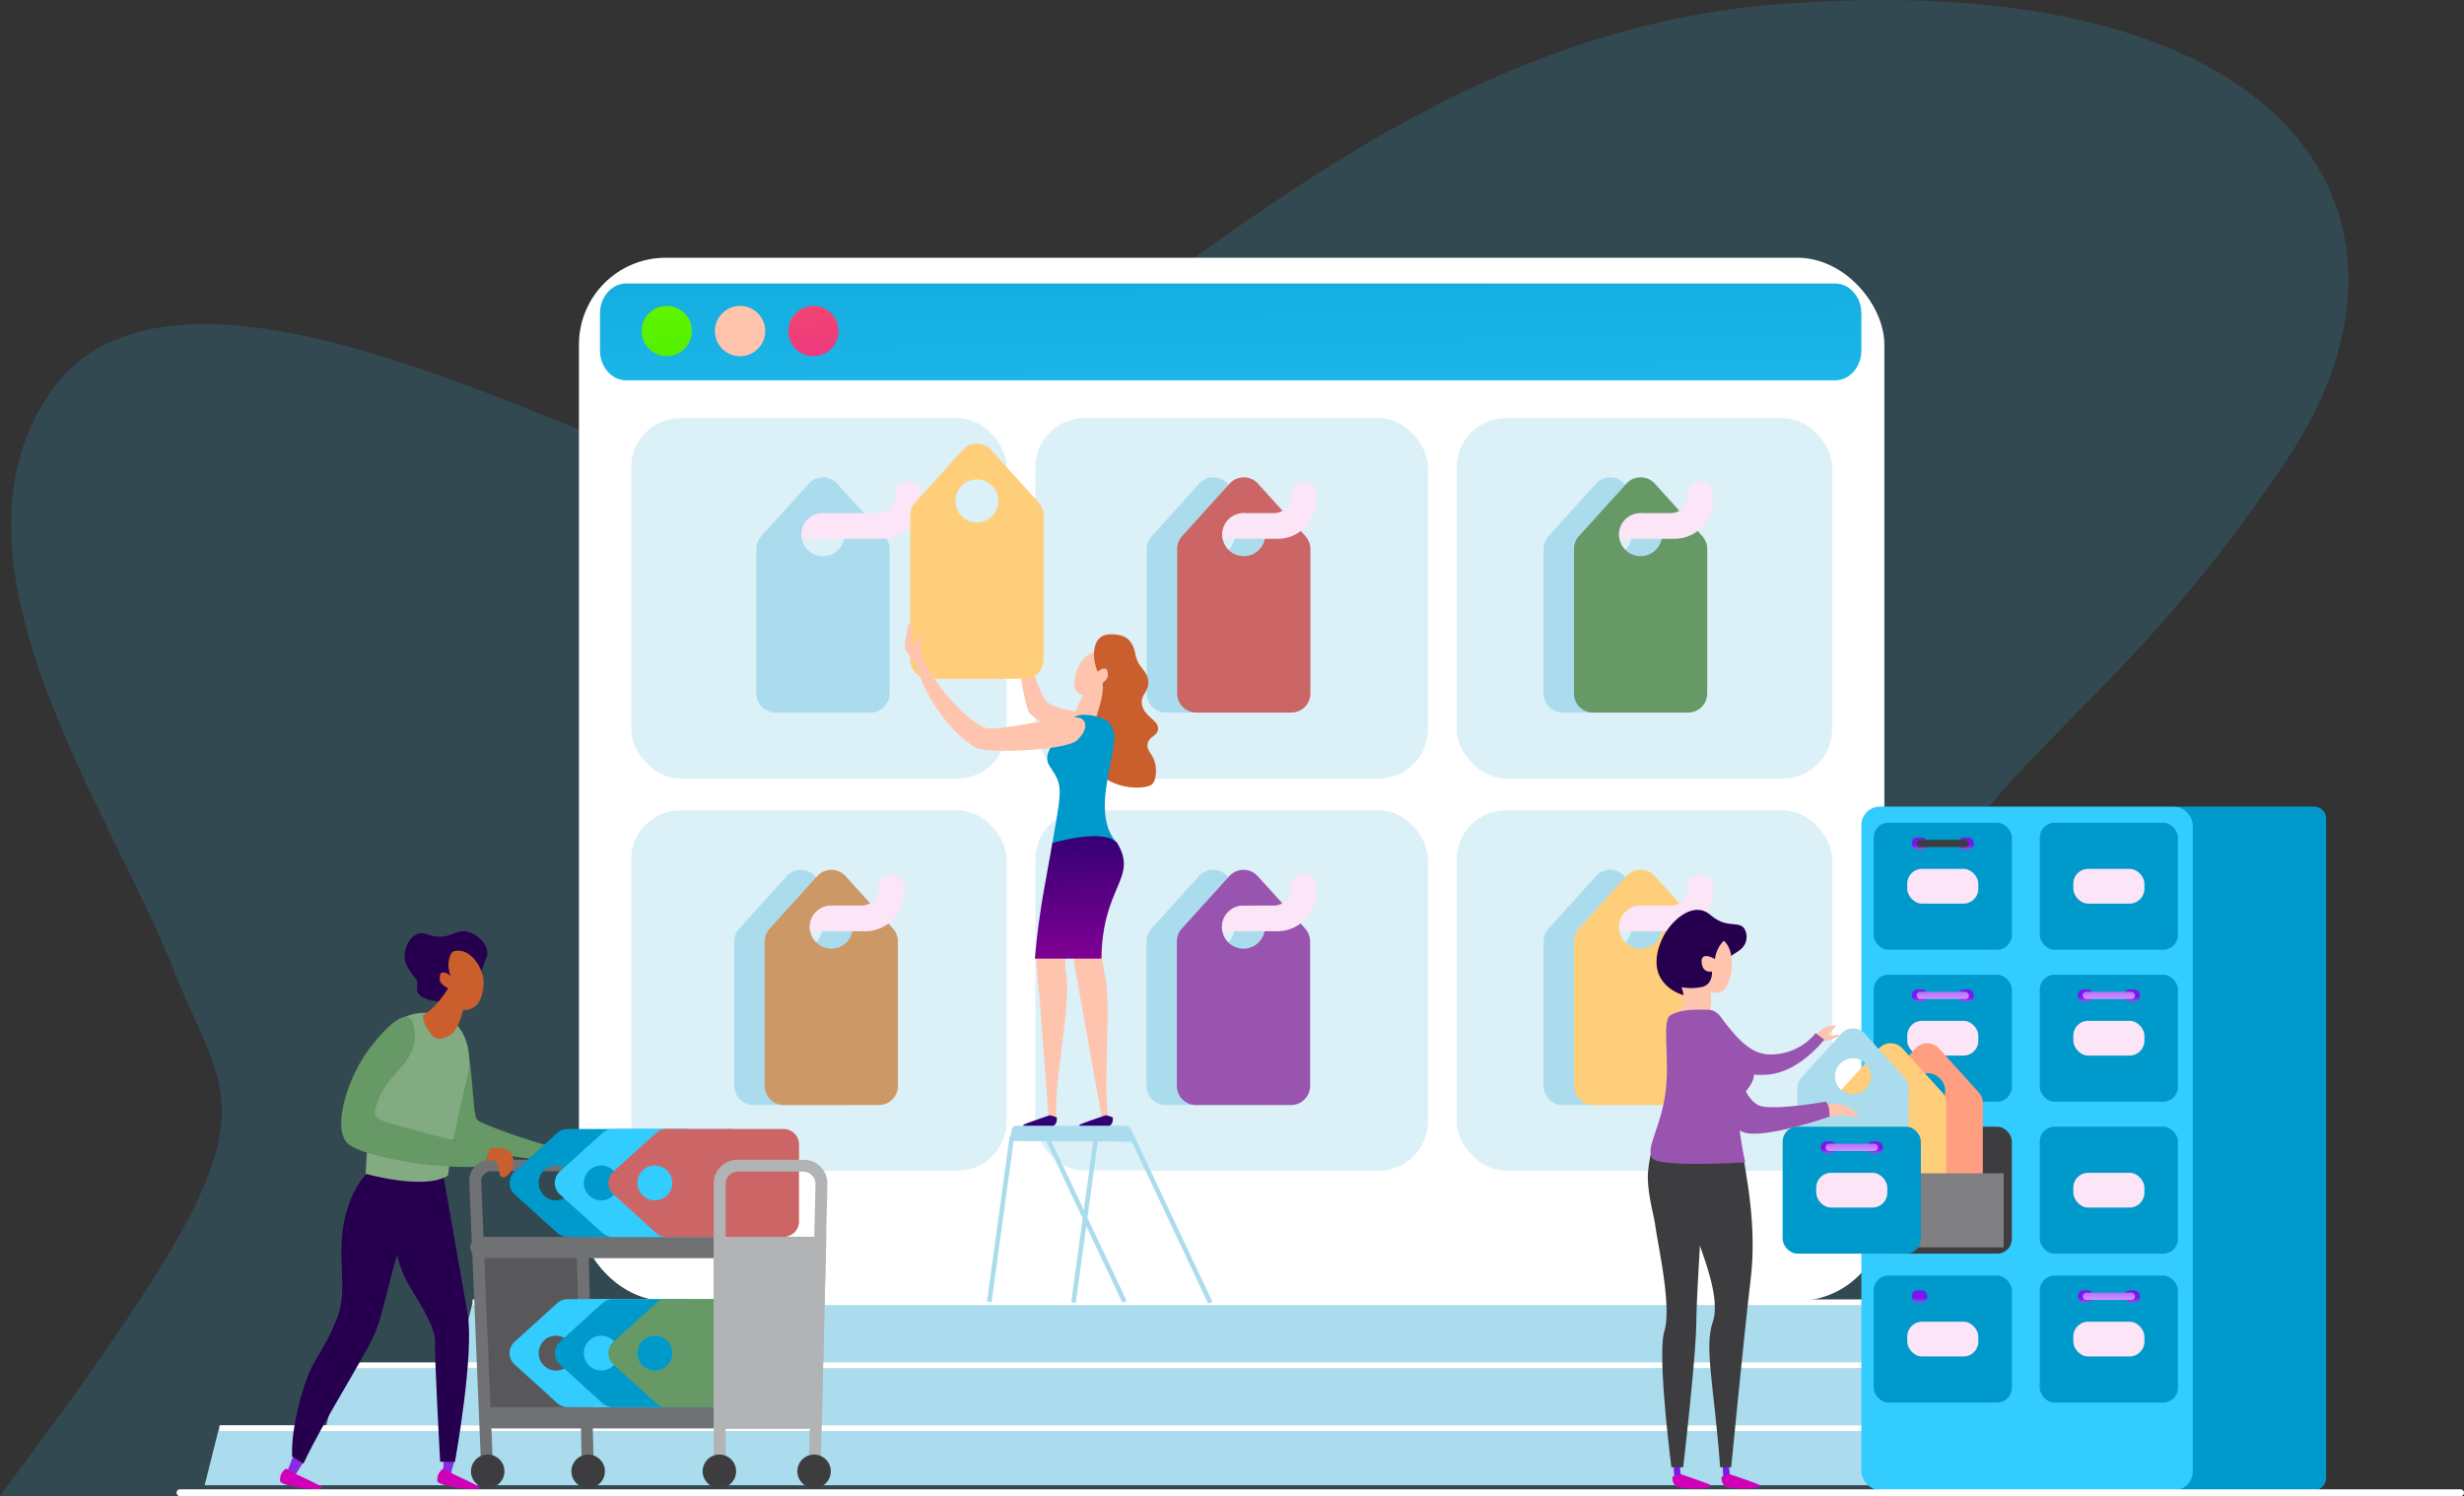 <svg xmlns="http://www.w3.org/2000/svg" xmlns:xlink="http://www.w3.org/1999/xlink" width="410.24" height="249.126" viewBox="0 0 410.24 249.126"><rect x="0" y="0" width="410.24" height="249.126" fill="#333333" stroke="none"/><defs><style>.a,.z{fill:#3cf;}.a{opacity:0.15;}.b,.e{fill:#abdced;}.c{fill:#fff;}.d{fill:url(#a);}.e,.f{opacity:0.42;}.g{fill:url(#b);}.h{fill:#ffc4ad;}.i{fill:url(#c);}.j{fill:#ffce7a;}.k{fill:url(#d);}.l{fill:#696;}.m{fill:url(#e);}.n{fill:#c66;}.o{fill:url(#f);}.p{fill:#c96;}.q{fill:url(#g);}.r{fill:#9954b0;}.s{fill:url(#h);}.t{fill:url(#i);}.u{fill:#ca5f2d;}.v{fill:#09c;}.w{fill:url(#j);}.x{fill:url(#k);}.y{fill:url(#l);}.aa{fill:url(#m);}.ab{fill:url(#n);}.ac{fill:url(#o);}.ad{fill:url(#p);}.ae{fill:url(#q);}.af{fill:url(#u);}.ag{fill:#3d3d40;}.ah{fill:#ff9e80;}.ai{fill:#807f81;}.aj{fill:url(#x);}.ak{fill:url(#y);}.al{fill:url(#z);}.am{fill:url(#aa);}.an{fill:url(#ab);}.ao{fill:url(#ac);}.ap{fill:url(#ad);}.aq{fill:url(#ae);}.ar{fill:url(#af);}.as{fill:url(#ag);}.at{fill:url(#ah);}.au{fill:url(#ai);}.av{fill:url(#aj);}.aw{fill:url(#ak);}.ax{fill:url(#ao);}.ay{fill:url(#as);}.az{fill:#8a2ae3;}.ba{fill:#26004f;}.bb{fill:#82ab82;}.bc{fill:#58585a;}.bd{fill:#707173;}.be{fill:#b1b3b4;}.bf{fill:url(#aw);}.bg{fill:url(#ax);}</style><linearGradient id="a" x1="-0.112" y1="-2.865" x2="1.158" y2="4.12" gradientUnits="objectBoundingBox"><stop offset="0" stop-color="#09c"/><stop offset="1" stop-color="#3cf"/></linearGradient><linearGradient id="b" x1="-1.812" y1="-2.366" x2="-1.812" y2="5.801" gradientUnits="objectBoundingBox"><stop offset="0" stop-color="#80ff00"/><stop offset="1" stop-color="#15db00"/></linearGradient><linearGradient id="c" x1="-1.812" y1="-2.366" x2="-1.812" y2="5.801" gradientUnits="objectBoundingBox"><stop offset="0" stop-color="#ff6256"/><stop offset="1" stop-color="#d100b8"/></linearGradient><radialGradient id="d" cx="0.5" cy="0.5" r="0.681" gradientTransform="translate(1.923) scale(0.607 1)" gradientUnits="objectBoundingBox"><stop offset="0" stop-color="#ffeeec"/><stop offset="1" stop-color="#fbe5f6"/></radialGradient><radialGradient id="e" cx="0.5" cy="0.5" r="0.681" xlink:href="#d"/><radialGradient id="f" cx="0.5" cy="0.5" r="0.681" xlink:href="#d"/><radialGradient id="g" cx="0.5" cy="0.5" r="0.681" xlink:href="#d"/><radialGradient id="h" cx="0.5" cy="0.5" r="0.681" gradientTransform="translate(2.253) scale(0.607 1)" xlink:href="#d"/><radialGradient id="i" cx="0.5" cy="0.5" r="0.819" gradientTransform="translate(2.068) scale(0.479 1)" xlink:href="#d"/><linearGradient id="j" x1="12.529" y1="-0.169" x2="12.563" y2="1.803" gradientUnits="objectBoundingBox"><stop offset="0" stop-color="#320072"/><stop offset="1" stop-color="#d100b8"/></linearGradient><linearGradient id="k" x1="31.608" y1="0.5" x2="32.608" y2="0.5" gradientUnits="objectBoundingBox"><stop offset="0" stop-color="#320072"/><stop offset="1" stop-color="#26004f"/></linearGradient><linearGradient id="l" x1="31.606" y1="0.5" x2="32.606" y2="0.5" xlink:href="#k"/><radialGradient id="m" cx="0.5" cy="0.5" r="0.805" gradientTransform="matrix(0.489, 0, 0, -1, -389.87, 1)" xlink:href="#d"/><linearGradient id="n" x1="-3499.685" y1="-0.544" x2="-3499.685" y2="0.373" gradientUnits="objectBoundingBox"><stop offset="0" stop-color="#cf8dff"/><stop offset="1" stop-color="#7918ee"/></linearGradient><linearGradient id="o" x1="-3505.685" y1="-0.544" x2="-3505.685" y2="0.373" xlink:href="#n"/><linearGradient id="p" x1="-1034.851" y1="-1.768" x2="-1034.857" y2="1.479" xlink:href="#n"/><radialGradient id="q" cx="0.5" cy="0.5" r="0.805" gradientTransform="matrix(0.489, 0, 0, -1, -389.871, 1)" xlink:href="#d"/><radialGradient id="u" cx="0.5" cy="0.5" r="0.805" gradientTransform="matrix(0.489, 0, 0, -1, -389.87, 1)" xlink:href="#d"/><radialGradient id="x" cx="0.5" cy="0.5" r="0.805" gradientTransform="matrix(0.489, 0, 0, -1, -388.563, 1)" xlink:href="#d"/><linearGradient id="y" x1="-3487.938" y1="-0.544" x2="-3487.938" y2="0.373" xlink:href="#n"/><linearGradient id="z" x1="-3493.938" y1="-0.544" x2="-3493.938" y2="0.373" xlink:href="#n"/><linearGradient id="aa" x1="-1031.37" y1="-1.768" x2="-1031.376" y2="1.479" xlink:href="#n"/><linearGradient id="ab" x1="-714.44" y1="-34.707" x2="-714.296" y2="-35.138" xlink:href="#k"/><linearGradient id="ac" x1="-7301.908" y1="-3.137" x2="-7296.28" y2="15.198" xlink:href="#n"/><linearGradient id="ad" x1="-1382.758" y1="4.791" x2="-1382.059" y2="-0.459" xlink:href="#j"/><linearGradient id="ae" x1="-7314.544" y1="-2.386" x2="-7308.916" y2="15.949" xlink:href="#n"/><linearGradient id="af" x1="-1385.236" y1="3.71" x2="-1384.537" y2="-1.54" xlink:href="#j"/><radialGradient id="ag" cx="0.5" cy="0.5" r="0.805" gradientTransform="matrix(0.489, 0, 0, -1, -392.258, 1)" xlink:href="#d"/><linearGradient id="ah" x1="-3521.127" y1="-0.544" x2="-3521.127" y2="0.373" xlink:href="#n"/><linearGradient id="ai" x1="-3527.127" y1="-0.544" x2="-3527.127" y2="0.373" xlink:href="#n"/><linearGradient id="aj" x1="-1041.188" y1="-1.768" x2="-1041.194" y2="1.479" xlink:href="#n"/><radialGradient id="ak" cx="0.5" cy="0.5" r="0.805" gradientTransform="matrix(0.489, 0, 0, -1, -392.259, 1)" xlink:href="#d"/><radialGradient id="ao" cx="0.5" cy="0.5" r="0.805" gradientTransform="matrix(0.489, 0, 0, -1, -392.259, 1)" xlink:href="#d"/><radialGradient id="as" cx="0.5" cy="0.5" r="0.805" gradientTransform="matrix(0.489, 0, 0, -1, -392.258, 1)" xlink:href="#d"/><linearGradient id="aw" x1="70.603" y1="-389.232" x2="70.603" y2="-384.38" xlink:href="#j"/><linearGradient id="ax" x1="70.484" y1="-389.232" x2="70.484" y2="-384.38" xlink:href="#j"/></defs><g transform="translate(-216 -2372.88)"><path class="a" d="M1427.58,410.347c-41.033-42.075-48.9-70.311-35.323-97.277s33.343-33.671,61.052-75.118-.232-82.931-85.524-75.872-132.041,94.194-180.087,77.986c-27.184-9.169-86.991-41.778-106.65-13.507s10.143,69.788,20.512,96.24c9.832,25.081,19.448,23.018-28.93,87.549Z" transform="translate(-856.63 2211.59)"/><g transform="translate(245.404 2415.797)"><g transform="translate(4.669 173.448)"><path class="b" d="M1120.041,409.952h-238.2l-2.5,9.962h243.833Z" transform="translate(-837.282 -409.195)"/><path class="b" d="M1132.44,426.453H847.382l-2.5,9.962h290.693Z" transform="translate(-824.685 -415.226)"/><path class="b" d="M1141,441.814H815.557l-2.5,9.962h331.078Z" transform="translate(-813.053 -420.841)"/><rect class="c" width="325.443" height="0.938" transform="translate(2.504 20.973)"/><rect class="c" width="284.982" height="0.938" transform="translate(22.697 10.487)"/><rect class="c" width="238.109" height="0.938" transform="translate(44.606)"/></g><g transform="translate(66.988 0)"><g transform="translate(0)"><rect class="c" width="217.342" height="173.689" rx="14.453" transform="translate(217.342 173.689) rotate(180)"/><path class="d" d="M1122.437,158.27H921.158c-2.413,0-4.37-2.235-4.37-4.991v-6.142c0-2.757,1.957-4.991,4.37-4.991h201.279c2.413,0,4.369,2.235,4.369,4.991v6.142C1126.806,156.035,1124.85,158.27,1122.437,158.27Z" transform="translate(-913.29 -137.857)"/><g transform="translate(146.139 26.699)"><rect class="e" width="62.506" height="60.028" rx="8.213"/><rect class="e" width="62.506" height="60.027" rx="8.213" transform="translate(0 65.292)"/></g><g class="f" transform="translate(75.988 26.699)"><rect class="b" width="65.367" height="60.028" rx="8.213"/><rect class="b" width="65.367" height="60.027" rx="8.213" transform="translate(0 65.292)"/></g><g class="f" transform="translate(8.696 26.699)"><rect class="b" width="62.506" height="60.028" rx="8.213"/><rect class="b" width="62.506" height="60.027" rx="8.213" transform="translate(0 65.292)"/></g><ellipse class="g" cx="4.188" cy="4.188" rx="4.188" ry="4.188" transform="matrix(0.997, -0.071, 0.071, 0.997, 10.144, 8.326)"/><path class="h" d="M955.329,152.212a4.188,4.188,0,1,0-4.187,4.188A4.188,4.188,0,0,0,955.329,152.212Z" transform="translate(-924.316 -140.006)"/><ellipse class="i" cx="4.188" cy="4.188" rx="4.188" ry="4.188" transform="translate(34.365 8.561) rotate(-7.018)"/></g><g transform="translate(160.599 101.914)"><path class="b" d="M1186.061,306.206a3.219,3.219,0,0,0-.3-.4l-3.473-3.837-4.444-4.912a3.175,3.175,0,0,0-4.708,0l-7.918,8.749a3.177,3.177,0,0,0-.82,2.131V332a3.175,3.175,0,0,0,3.174,3.175H1183.4a3.175,3.175,0,0,0,3.174-3.175V307.937A3.17,3.17,0,0,0,1186.061,306.206Zm-10.575,2.935a3.581,3.581,0,1,1,2.775-1.32A3.572,3.572,0,0,1,1175.486,309.141Z" transform="translate(-1164.394 -296.013)"/><path class="j" d="M1194.044,306.206a3.207,3.207,0,0,0-.3-.4l-3.473-3.837-4.445-4.912a3.175,3.175,0,0,0-4.708,0l-7.918,8.749a3.176,3.176,0,0,0-.82,2.131V332a3.175,3.175,0,0,0,3.174,3.175h15.835A3.175,3.175,0,0,0,1194.56,332V307.937A3.17,3.17,0,0,0,1194.044,306.206Zm-10.575,2.935a3.581,3.581,0,1,1,2.775-1.32A3.572,3.572,0,0,1,1183.469,309.141Z" transform="translate(-1167.312 -296.013)"/><path class="k" d="M1197.759,297.129a2.14,2.14,0,0,0-2.139,2.139v.326a2.783,2.783,0,0,1-2.783,2.783h-2.463l-2.578.013a3.522,3.522,0,0,0-3.418,2.514,3.484,3.484,0,0,0-.095,1.751h9.15a6.484,6.484,0,0,0,6.465-6.465v-.923A2.139,2.139,0,0,0,1197.759,297.129Z" transform="translate(-1171.639 -296.421)"/></g><g transform="translate(160.599 36.564)"><path class="b" d="M1186.061,203.208a3.168,3.168,0,0,0-.3-.4l-3.473-3.837-4.444-4.912a3.176,3.176,0,0,0-4.708,0l-7.918,8.749a3.175,3.175,0,0,0-.82,2.13v24.068a3.174,3.174,0,0,0,3.174,3.175H1183.4a3.175,3.175,0,0,0,3.174-3.175V204.939A3.172,3.172,0,0,0,1186.061,203.208Zm-10.575,2.935a3.581,3.581,0,1,1,2.775-1.32A3.572,3.572,0,0,1,1175.486,206.143Z" transform="translate(-1164.394 -193.015)"/><path class="l" d="M1194.044,203.208a3.156,3.156,0,0,0-.3-.4l-3.473-3.837-4.445-4.912a3.176,3.176,0,0,0-4.708,0l-7.918,8.749a3.174,3.174,0,0,0-.82,2.13v24.068a3.174,3.174,0,0,0,3.174,3.175h15.835a3.174,3.174,0,0,0,3.174-3.175V204.939A3.172,3.172,0,0,0,1194.044,203.208Zm-10.575,2.935a3.581,3.581,0,1,1,2.775-1.32A3.573,3.573,0,0,1,1183.469,206.143Z" transform="translate(-1167.312 -193.015)"/><path class="m" d="M1197.759,194.132a2.139,2.139,0,0,0-2.139,2.139v.326a2.783,2.783,0,0,1-2.783,2.783h-2.463l-2.578.014a3.522,3.522,0,0,0-3.418,2.514,3.482,3.482,0,0,0-.095,1.75h9.15a6.484,6.484,0,0,0,6.465-6.465v-.923A2.139,2.139,0,0,0,1197.759,194.132Z" transform="translate(-1171.639 -193.424)"/></g><g transform="translate(94.53 36.564)"><path class="b" d="M1081.929,203.208a3.175,3.175,0,0,0-.3-.4l-3.472-3.837-4.445-4.912a3.175,3.175,0,0,0-4.708,0l-7.917,8.749a3.173,3.173,0,0,0-.821,2.13v24.068a3.175,3.175,0,0,0,3.175,3.175h15.834a3.175,3.175,0,0,0,3.175-3.175V204.939A3.177,3.177,0,0,0,1081.929,203.208Zm-10.576,2.935a3.581,3.581,0,1,1,2.775-1.32A3.57,3.57,0,0,1,1071.354,206.143Z" transform="translate(-1060.262 -193.015)"/><path class="n" d="M1089.912,203.208a3.18,3.18,0,0,0-.3-.4l-3.473-3.837-4.444-4.912a3.176,3.176,0,0,0-4.708,0l-7.918,8.749a3.176,3.176,0,0,0-.82,2.13v24.068a3.175,3.175,0,0,0,3.174,3.175h15.835a3.175,3.175,0,0,0,3.175-3.175V204.939A3.172,3.172,0,0,0,1089.912,203.208Zm-10.575,2.935a3.581,3.581,0,1,1,2.775-1.32A3.573,3.573,0,0,1,1079.337,206.143Z" transform="translate(-1063.18 -193.015)"/><path class="o" d="M1093.627,194.132a2.139,2.139,0,0,0-2.139,2.139v.326a2.783,2.783,0,0,1-2.783,2.783h-2.463l-2.578.014a3.522,3.522,0,0,0-3.418,2.514,3.485,3.485,0,0,0-.094,1.75h9.151a6.484,6.484,0,0,0,6.465-6.465v-.923A2.139,2.139,0,0,0,1093.627,194.132Z" transform="translate(-1067.507 -193.424)"/></g><g transform="translate(25.862 101.914)"><path class="b" d="M973.7,306.206a3.218,3.218,0,0,0-.3-.4l-3.472-3.837-4.445-4.912a3.175,3.175,0,0,0-4.708,0l-7.917,8.749a3.174,3.174,0,0,0-.821,2.131V332a3.175,3.175,0,0,0,3.175,3.175h15.834A3.175,3.175,0,0,0,974.219,332V307.937A3.17,3.17,0,0,0,973.7,306.206Zm-10.575,2.935a3.583,3.583,0,1,1,2.774-1.32A3.57,3.57,0,0,1,963.127,309.141Z" transform="translate(-952.035 -296.013)"/><path class="p" d="M981.686,306.206a3.231,3.231,0,0,0-.3-.4l-3.472-3.837-4.445-4.912a3.175,3.175,0,0,0-4.708,0l-7.917,8.749a3.175,3.175,0,0,0-.821,2.131V332a3.175,3.175,0,0,0,3.175,3.175h15.834A3.175,3.175,0,0,0,982.2,332V307.937A3.176,3.176,0,0,0,981.686,306.206Zm-10.576,2.935a3.583,3.583,0,1,1,2.774-1.32A3.57,3.57,0,0,1,971.11,309.141Z" transform="translate(-954.953 -296.013)"/><path class="q" d="M985.4,297.129a2.139,2.139,0,0,0-2.139,2.139v.326a2.783,2.783,0,0,1-2.783,2.783h-2.463l-2.578.013a3.522,3.522,0,0,0-3.418,2.514,3.486,3.486,0,0,0-.094,1.751h9.15a6.484,6.484,0,0,0,6.465-6.465v-.923A2.14,2.14,0,0,0,985.4,297.129Z" transform="translate(-959.28 -296.421)"/></g><g transform="translate(94.483 101.914)"><path class="b" d="M1081.856,306.206a3.237,3.237,0,0,0-.3-.4l-3.472-3.837-4.445-4.912a3.175,3.175,0,0,0-4.708,0l-7.917,8.749a3.175,3.175,0,0,0-.821,2.131V332a3.175,3.175,0,0,0,3.175,3.175H1079.2a3.175,3.175,0,0,0,3.175-3.175V307.937A3.175,3.175,0,0,0,1081.856,306.206Zm-10.576,2.935a3.581,3.581,0,1,1,2.775-1.32A3.57,3.57,0,0,1,1071.281,309.141Z" transform="translate(-1060.189 -296.013)"/><path class="r" d="M1089.839,306.206a3.3,3.3,0,0,0-.3-.4l-3.472-3.837-4.445-4.912a3.175,3.175,0,0,0-4.708,0l-7.917,8.749a3.175,3.175,0,0,0-.821,2.131V332a3.175,3.175,0,0,0,3.175,3.175h15.834a3.175,3.175,0,0,0,3.175-3.175V307.937A3.175,3.175,0,0,0,1089.839,306.206Zm-10.576,2.935a3.581,3.581,0,1,1,2.775-1.32A3.57,3.57,0,0,1,1079.264,309.141Z" transform="translate(-1063.107 -296.013)"/><path class="s" d="M1093.554,297.129a2.139,2.139,0,0,0-2.139,2.139v.326a2.783,2.783,0,0,1-2.783,2.783h-2.463l-2.578.013a3.522,3.522,0,0,0-3.418,2.514,3.485,3.485,0,0,0-.094,1.751h9.151a6.484,6.484,0,0,0,6.465-6.465v-.923A2.14,2.14,0,0,0,1093.554,297.129Z" transform="translate(-1067.434 -296.421)"/></g><g transform="translate(29.534 36.564)"><path class="b" d="M979.49,203.208a3.163,3.163,0,0,0-.3-.4l-3.472-3.837-4.445-4.912a3.176,3.176,0,0,0-4.708,0l-7.917,8.749a3.172,3.172,0,0,0-.821,2.13v24.068A3.175,3.175,0,0,0,961,232.182h15.834a3.175,3.175,0,0,0,3.175-3.175V204.939A3.173,3.173,0,0,0,979.49,203.208Zm-10.575,2.935a3.581,3.581,0,1,1,2.775-1.32A3.57,3.57,0,0,1,968.915,206.143Z" transform="translate(-957.823 -193.015)"/><path class="t" d="M987.427,194.132a2.139,2.139,0,0,0-2.139,2.139v.326a2.783,2.783,0,0,1-2.784,2.783H975.82l-2.578.014a3.522,3.522,0,0,0-3.418,2.514,3.481,3.481,0,0,0-.094,1.75H983.1a6.484,6.484,0,0,0,6.465-6.465v-.923A2.139,2.139,0,0,0,987.427,194.132Z" transform="translate(-962.15 -193.424)"/></g><path class="j" d="M1019.883,194.362a3.118,3.118,0,0,0-.3-.4l-3.472-3.837-4.445-4.912a3.175,3.175,0,0,0-4.708,0l-7.917,8.749a3.173,3.173,0,0,0-.821,2.13V220.16a3.175,3.175,0,0,0,3.175,3.175h15.834a3.175,3.175,0,0,0,3.175-3.175V196.093A3.172,3.172,0,0,0,1019.883,194.362Zm-10.575,2.935a3.582,3.582,0,1,1,2.775-1.32A3.57,3.57,0,0,1,1009.308,197.3Z" transform="translate(-943.053 -153.218)"/><g transform="translate(54.267 60.84)"><path class="h" d="M1029.578,245.077a26.09,26.09,0,0,0,1.762,4.138c2.062,1.958,7.2,1.583,8.951,3.37.6.617,1.432,1.806,1.078,2.422-.541.943-3.833,2.049-6.175.515-1.719-1.126-6.083-3.361-6.664-4.491a31.436,31.436,0,0,1-1.211-5.438A6.167,6.167,0,0,0,1029.578,245.077Z" transform="translate(-1007.958 -236.321)"/><path class="h" d="M1042.586,245.845a2.044,2.044,0,0,1-1.074-.636c-.89-1.079-.025-3.932.815-4.989a4.945,4.945,0,0,1,2.853-1.766,2.94,2.94,0,0,1,2.573.392,2.38,2.38,0,0,1,.729,2.278,3.721,3.721,0,0,1-.844,1.485s1.42-1,1.5-.045c.064.765-.744,1.352-1.909,2.18-.11.078-.26.173-.423.272a11.357,11.357,0,0,0-.668,1.15,6.373,6.373,0,0,0-.687,2.634,8.554,8.554,0,0,0,.877,3.742s-3.276.363-4.6-.419c-.213-.126-.621.2-.807-.9C1040.643,249.589,1042,246.9,1042.586,245.845Z" transform="translate(-1012.916 -233.855)"/><path class="u" d="M1048.314,240.527c.263,1.367-.907,1.563-.85,1.968.447,3.17-2.821,8.213-1.976,12.133,1.133,5.259,8.331,5.692,10.044,4.679.832-.492.954-2.329.7-3.515-.354-1.679-1.463-2.111-1.289-3.281.192-1.287,1.616-1.332,1.757-2.461.193-1.541-2.386-2.082-2.695-4.219-.242-1.676,1.247-2.016,1.054-3.867-.195-1.866-1.679-2.111-2.11-4.335-.48-2.482-1.627-3.543-4.47-3.4-2.56.127-3.011,3.428-1.839,6.237C1046.644,240.465,1048.05,239.16,1048.314,240.527Z" transform="translate(-1014.548 -232.351)"/><g transform="translate(21.867 32.788)"><path class="h" d="M1048.646,292.332c0-7-2.742-7.066-3.042-9.378l-4.75,13c.077.2-.081,8.738.354,11.4s4.462,25.007,4.462,25.007h1.083c-.916-5.736.607-18.56-.542-23.543S1045.645,296.79,1048.646,292.332Z" transform="translate(-1034.772 -282.954)"/><path class="h" d="M1041.612,284.878c-4.776-.394-2.235-.2-7.032-.449-1.39,7.26-3.738,19.68-3.245,23.565s1.964,24.913,1.964,24.913l1.289.312c-.294-6.751,2.388-18.449,1.7-23.917a16.091,16.091,0,0,1,4.114-13.485C1043.8,291.831,1041.612,284.878,1041.612,284.878Z" transform="translate(-1031.269 -283.493)"/></g><path class="v" d="M1035,276.684c1.693-9.5,1.7-9.558-.393-12.725-1.2-1.811.207-3.264,1.314-5.073.828-1.354,2.134-3.276,3.749-3.538a7.981,7.981,0,0,1,4.284.9,3.047,3.047,0,0,1,1.235,1.784c.94,3.447-4.158,13.677.66,18.722C1045.234,279.11,1040.457,277.955,1035,276.684Z" transform="translate(-1010.453 -240.06)"/><path class="h" d="M998.532,238.018a16.225,16.225,0,0,1-1.462-2.071c-.552-.783-.122-1.791.2-4.047.136-.955.577-.528.577-.528l.2,3.485s.144.329.333-.025a5.564,5.564,0,0,1,.918-1.308c.343-.322.286.562.156,1.266s.326,1.432.326,3C999.3,237.823,999.005,237.985,998.532,238.018Z" transform="translate(-996.804 -231.277)"/><path class="h" d="M1000.638,240.278a9,9,0,0,0-1.171.447c2.01,8.2,8.2,13.8,10.421,14.679s14.7.356,16.535-1.321,1.67-3.28.553-3.707c-2.489-.721-13.357,2.3-15.763,1.627S1003.07,245.618,1000.638,240.278Z" transform="translate(-997.778 -234.567)"/><path class="w" d="M1041.985,307.579c.186-12.153,6.1-13.342,2.677-19.178-2.057-2.7-10.849-.065-10.849-.065-1.049,6.321-2.1,10.393-2.908,19.243Z" transform="translate(-1009.268 -251.712)"/><path class="x" d="M1032.249,360.44a4.576,4.576,0,0,1,1.165.358,1.453,1.453,0,0,1-.556,1.456c-.5.244-4.886.562-5.037-.182C1027.884,361.9,1032.249,360.44,1032.249,360.44Z" transform="translate(-1008.142 -278.489)"/><path class="y" d="M1046.951,360.44a4.57,4.57,0,0,1,1.165.358,1.453,1.453,0,0,1-.555,1.456c-.5.244-4.886.562-5.038-.182C1042.585,361.9,1046.951,360.44,1046.951,360.44Z" transform="translate(-1013.515 -278.489)"/></g><g transform="translate(67.938 144.522)"><g transform="translate(0)"><g transform="translate(16.573 15.012)"><rect class="c" width="13.811" height="0.766"/><rect class="c" width="14.054" height="0.766" transform="translate(3.359 7.48)"/></g><rect class="c" width="13.811" height="0.766" transform="translate(13.07 7.449)"/><rect class="b" width="0.766" height="32.184" transform="translate(23.097 0.515) rotate(-25.251)"/><g transform="translate(0 1.738)"><rect class="b" width="27.606" height="0.766" transform="translate(14.015 27.654) rotate(-82.197)"/><rect class="b" width="27.802" height="0.766" transform="translate(0 27.545) rotate(-82.199)"/></g><rect class="b" width="0.766" height="30.087" transform="translate(9.713 2.257) rotate(-25.25)"/><path class="b" d="M1025.465,363.167h18.6l1.068,2.67-20.786-.125.279-1.823A.85.85,0,0,1,1025.465,363.167Z" transform="translate(-1020.542 -363.167)"/></g></g></g><g transform="translate(244.946 91.391)"><path class="v" d="M1330.873,279.428h22.67a2,2,0,0,1,2,2V391.241a2,2,0,0,1-2,2h-22.67Z" transform="translate(-1242.604 -279.428)"/><g transform="translate(35.56 0)"><rect class="z" width="55.174" height="113.809" rx="3.085"/><g transform="translate(2.043 27.991)"><rect class="v" width="23.012" height="21.144" rx="2.457" transform="translate(23.012 21.144) rotate(180)"/><rect class="aa" width="11.837" height="5.788" rx="2.457" transform="translate(17.425 13.466) rotate(180)"/><rect class="ab" width="2.579" height="1.991" rx="0.908" transform="translate(8.928 4.448) rotate(180)"/><rect class="ac" width="2.579" height="1.991" rx="0.908" transform="translate(16.666 4.448) rotate(180)"/><rect class="ad" width="8.728" height="1.208" rx="0.604" transform="translate(15.87 4.056) rotate(180)"/></g><g transform="translate(2.043 78.09)"><rect class="v" width="23.012" height="21.144" rx="2.457" transform="translate(23.012 21.144) rotate(180)"/><rect class="ae" width="11.837" height="5.788" rx="2.457" transform="translate(17.425 13.466) rotate(180)"/><rect class="ab" width="2.579" height="1.992" rx="0.908" transform="translate(8.928 4.448) rotate(180)"/><rect class="ac" width="2.579" height="1.992" rx="0.908" transform="translate(16.666 4.448) rotate(180)"/><rect class="ad" width="8.728" height="1.208" rx="0.604" transform="translate(15.87 4.056) rotate(180)"/></g><g transform="translate(2.043 2.687)"><rect class="v" width="23.012" height="21.144" rx="2.457" transform="translate(23.012 21.144) rotate(180)"/><rect class="af" width="11.837" height="5.788" rx="2.457" transform="translate(17.425 13.466) rotate(180)"/><rect class="ab" width="2.579" height="1.992" rx="0.908" transform="translate(8.928 4.448) rotate(180)"/><rect class="ac" width="2.579" height="1.992" rx="0.908" transform="translate(16.666 4.448) rotate(180)"/><rect class="ag" width="8.728" height="1.208" rx="0.604" transform="translate(15.87 4.056) rotate(180)"/></g><rect class="ag" width="23.012" height="21.144" rx="2.457" transform="translate(25.055 74.438) rotate(180)"/></g><path class="ah" d="M1268.568,350.037a2.68,2.68,0,0,0-.255-.334l-2.9-3.2-3.71-4.1a2.65,2.65,0,0,0-3.931,0l-6.609,7.3a2.65,2.65,0,0,0-.685,1.778v20.092a2.65,2.65,0,0,0,2.65,2.65h13.218a2.65,2.65,0,0,0,2.65-2.65V351.481A2.646,2.646,0,0,0,1268.568,350.037Zm-8.829,2.45a2.99,2.99,0,1,1,2.316-1.1A2.979,2.979,0,0,1,1259.739,352.486Z" transform="translate(-1213.218 -302.127)"/><path class="j" d="M1258.972,350.037a2.674,2.674,0,0,0-.254-.334l-2.9-3.2-3.71-4.1a2.649,2.649,0,0,0-3.93,0l-6.609,7.3a2.651,2.651,0,0,0-.685,1.778v20.092a2.65,2.65,0,0,0,2.65,2.65h13.219a2.65,2.65,0,0,0,2.65-2.65V351.481A2.647,2.647,0,0,0,1258.972,350.037Zm-8.828,2.45a2.991,2.991,0,1,1,2.316-1.1A2.979,2.979,0,0,1,1250.144,352.486Z" transform="translate(-1209.711 -302.127)"/><path class="b" d="M1249.087,346.149a2.631,2.631,0,0,0-.254-.333l-2.9-3.2-3.71-4.1a2.651,2.651,0,0,0-3.931,0l-6.609,7.3a2.647,2.647,0,0,0-.685,1.778v20.092a2.651,2.651,0,0,0,2.65,2.651h13.218a2.651,2.651,0,0,0,2.651-2.651V347.594A2.648,2.648,0,0,0,1249.087,346.149Zm-8.828,2.45a2.99,2.99,0,1,1,2.316-1.1A2.981,2.981,0,0,1,1240.259,348.6Z" transform="translate(-1206.098 -300.706)"/><rect class="ai" width="23.012" height="12.327" transform="translate(59.253 73.382) rotate(180)"/><g transform="translate(22.452 53.294)"><rect class="v" width="23.012" height="21.144" rx="2.457" transform="translate(23.012 21.144) rotate(180)"/><rect class="aj" width="11.837" height="5.788" rx="2.457" transform="translate(17.424 13.466) rotate(180)"/><rect class="ak" width="2.579" height="1.991" rx="0.908" transform="translate(8.928 4.448) rotate(180)"/><rect class="al" width="2.579" height="1.991" rx="0.908" transform="translate(16.666 4.448) rotate(180)"/><rect class="am" width="8.728" height="1.208" rx="0.604" transform="translate(15.87 4.056) rotate(180)"/></g><g transform="translate(0 17.194)"><path class="h" d="M1235.63,338.753a3.774,3.774,0,0,1,3.558-1.85l-1.139,1.259c-.89.923,2.3-.167,1.547.49a5.92,5.92,0,0,1-2.63.815S1235.649,338.807,1235.63,338.753Z" transform="translate(-1207.79 -317.626)"/><path class="r" d="M1207.466,333.049c1.792-.755,4.553,6.88,9.656,7.208a9.625,9.625,0,0,0,8-3.53l1.429,1.084c-.626.765-4.525,5.567-9.7,5.846-.872.048-6.436.348-8.975-3.672C1206.2,337.34,1206.295,333.543,1207.466,333.049Z" transform="translate(-1197.179 -316.202)"/><path class="an" d="M1208.956,311.663a2.62,2.62,0,0,0-.363-2.114c-.576-.68-1.457-.556-2.562-.733-2.692-.43-2.955-2.039-4.767-2.264-2.394-.3-4.829,2.151-5.93,4.118-.271.484-2.652,4.738-.162,7.86,1.712,2.147,4.987,3.055,6.873,1.961,1.719-1,.756-2.764,2.977-5.089C1206.779,313.56,1208.545,313.453,1208.956,311.663Z" transform="translate(-1192.591 -306.527)"/><path class="h" d="M1207.54,314.622a5.306,5.306,0,0,0-1.473,3.058s-2.337-1.416-2.211.522,1.718,1.539,1.718,1.539.215,2.329-1.9,2.625a8.425,8.425,0,0,1-3.176-.009,4.99,4.99,0,0,1-.03,3.825c-.844,2.235,2.675,2.355,3.974,1.455s.958-4.576.958-4.576a1.766,1.766,0,0,0,2.327-.478C1208.877,321.307,1209.678,316.48,1207.54,314.622Z" transform="translate(-1194.889 -309.486)"/><path class="ao" d="M1199.536,452.116l.192,1.939-1.123-.048-.1-1.939Z" transform="translate(-1194.219 -359.726)"/><path class="ap" d="M1199.575,454.622a5.239,5.239,0,0,0-1.336.411,1.666,1.666,0,0,0,.637,1.669c.571.28,5.6.644,5.776-.209C1204.58,456.294,1199.575,454.622,1199.575,454.622Z" transform="translate(-1194.101 -360.659)"/><path class="aq" d="M1212.408,452.116l.192,1.939-1.124-.048-.1-1.939Z" transform="translate(-1198.924 -359.726)"/><path class="ar" d="M1212.448,454.622a5.237,5.237,0,0,0-1.336.411,1.665,1.665,0,0,0,.637,1.669c.57.28,5.6.644,5.775-.209C1217.453,456.294,1212.448,454.622,1212.448,454.622Z" transform="translate(-1198.806 -360.659)"/><g transform="translate(0 35.486)"><path class="ag" d="M1191.752,372.782a23.035,23.035,0,0,1,1.154-5.856l8.348,1.914c-.121,5.884-1.365,22.516-1.425,28.455s-2.19,24.127-2.19,24.127h-1.957s-2.412-18.652-1.169-22.689-1.051-14.224-1.454-17.158C1192.7,378.966,1191.757,376.321,1191.752,372.782Z" transform="translate(-1191.752 -364.09)"/><path class="ag" d="M1209.256,363.545c1.593,8.324,3.082,16.413,2.082,24.887-1.167,9.881-3.247,31.356-3.247,31.356h-1.836c-1.033-13.78-2.692-19.937-1.234-24.2s-2-11.77-3.122-15.7-4.757-9.268-2.914-14.592S1203.755,363.827,1209.256,363.545Z" transform="translate(-1194.208 -362.456)"/></g><path class="h" d="M1237.288,358.438c.1-.691,1.5-1.054,2.4-1.071a5.281,5.281,0,0,1,3.876,2.129h-2.091c-.491-.362-1.938.039-2.8.039C1238.135,359.718,1237.212,358.976,1237.288,358.438Z" transform="translate(-1208.395 -325.11)"/><path class="r" d="M1208.223,358.136s-1.938-8.819-.741-10.621c1.284-1.932,2.873-3.052,1.949-5.665s-2.027-2.228-3.307-4.08c-2.135-3.087-2.122-4.956-4.134-5.033s-4.494-.116-6.194.9.265,8.218-1.146,14.728c-1.079,4.973-2.763,7.161-1.976,8.985C1193.423,359.093,1208.223,358.136,1208.223,358.136Z" transform="translate(-1192.015 -316.095)"/><path class="r" d="M1209.47,336.048c-.575-2.1-2.05-3.852-3.927-3.121-4.319,1.681,3.2,18.866,6.587,20.184s14.464-2.572,14.464-2.572.037-1.971-.657-2.5c0,0-7.479,1.383-10.633.794C1211.715,348.086,1210.337,339.215,1209.47,336.048Z" transform="translate(-1196.316 -316.115)"/></g><g transform="translate(65.257 2.687)"><g transform="translate(0 25.303)"><rect class="v" width="23.012" height="21.144" rx="2.457" transform="translate(23.012 21.144) rotate(180)"/><rect class="as" width="11.837" height="5.788" rx="2.457" transform="translate(17.424 13.466) rotate(180)"/><rect class="at" width="2.579" height="1.991" rx="0.908" transform="translate(8.928 4.448) rotate(180)"/><rect class="au" width="2.579" height="1.991" rx="0.908" transform="translate(16.666 4.448) rotate(-180)"/><rect class="av" width="8.728" height="1.208" rx="0.604" transform="translate(15.87 4.056) rotate(180)"/></g><g transform="translate(0 50.607)"><rect class="v" width="23.012" height="21.144" rx="2.457" transform="translate(23.012 21.144) rotate(180)"/><rect class="aw" width="11.837" height="5.788" rx="2.457" transform="translate(17.424 13.466) rotate(180)"/><rect class="at" width="2.579" height="1.991" rx="0.908" transform="translate(8.928 4.448) rotate(180)"/><rect class="au" width="2.579" height="1.991" rx="0.908" transform="translate(16.666 4.448) rotate(-180)"/><rect class="av" width="8.728" height="1.208" rx="0.604" transform="translate(15.87 4.056) rotate(180)"/></g><g transform="translate(0 75.403)"><rect class="v" width="23.012" height="21.144" rx="2.457" transform="translate(23.012 21.144) rotate(180)"/><rect class="ax" width="11.837" height="5.788" rx="2.457" transform="translate(17.424 13.466) rotate(180)"/><rect class="at" width="2.579" height="1.992" rx="0.908" transform="translate(8.928 4.448) rotate(180)"/><rect class="au" width="2.579" height="1.992" rx="0.908" transform="translate(16.666 4.448) rotate(180)"/><rect class="av" width="8.728" height="1.208" rx="0.604" transform="translate(15.87 4.056) rotate(180)"/></g><g transform="translate(0 0)"><rect class="v" width="23.012" height="21.144" rx="2.457" transform="translate(23.012 21.144) rotate(180)"/><rect class="ay" width="11.837" height="5.788" rx="2.457" transform="translate(17.424 13.466) rotate(180)"/><rect class="at" width="2.579" height="1.992" rx="0.908" transform="translate(8.928 4.448) rotate(180)"/><rect class="au" width="2.579" height="1.992" rx="0.908" transform="translate(16.666 4.448) rotate(180)"/><rect class="av" width="8.728" height="1.208" rx="0.604" transform="translate(15.87 4.056) rotate(180)"/></g></g></g><g transform="translate(17.189 112.149)"><path class="l" d="M873.751,337.976c-.5,1.511,1.837,16.073,3.152,17.55,1.764,2.051,15.382,3.349,15.382,3.349l.758-2.33c-3.509-.826-11.386-3.623-12.408-4.389s-.568-11.838-2.715-14.823S874.593,335.423,873.751,337.976Z" transform="translate(-847.734 -320.691)"/><path class="az" d="M835.836,449.4l-1.075,2.821,1.342.58,1.6-2.552Z" transform="translate(-833.508 -362.313)"/><path class="az" d="M875.728,450.027l-.162,2.926s1.463.451,1.431-.6l.744-2.7Z" transform="translate(-848.422 -362.405)"/><path class="ba" d="M864.961,392.309c-4.155-7.924-.178-15.427-.152-15.638.113-.909,4.464-3.1,5.816-4.556,0,0,3.306,18.881,4.479,25.6s-2.1,24.7-2.1,24.7l-2.466-.025s-.947-17.215-.841-20S866.1,394.489,864.961,392.309Z" transform="translate(-843.854 -334.065)"/><path class="ba" d="M837.875,422.565c3.522-7.441,9.712-16.929,11.777-21.416s3.292-15.43,7.46-21.713c1.738-2.62,2.046-3.914,3.77-5.738-.753-.445-5.786-3.332-10.055-1.193-3.348,1.678-4.99,5.224-5.888,8.559-1.855,6.887.621,12.289-1.534,17.473-1.695,4.078-1.593,3.358-3.846,7.4-1.616,2.9-3.785,10.489-3.558,15.431Z" transform="translate(-833.954 -333.922)"/><path class="ba" d="M873.428,323.686c1.3-.225,3.146-.547,4.083-1.984.5-.759.228-1.054.935-3.269.62-1.944.888-2,.87-2.7-.039-1.479-1.608-3.092-3.3-3.5-2.021-.485-2.685,1.106-5.358.759-1.156-.15-1.629-.527-2.287-.537a2.37,2.37,0,0,0-.558.075c-1.432.371-2.564,2.686-2.236,4.387s2.1,3.258,2.1,3.705a6.819,6.819,0,0,0-.07,1.491,3.017,3.017,0,0,0,.172.333C868.5,323.615,871.085,324.093,873.428,323.686Z" transform="translate(-844.751 -312.144)"/><path class="bb" d="M872.049,345.021c.853-3.241.685-6.685-1.407-9.3l-.049-.062c-1.277-1.586-2.207-1.528-3.748-1.9a7.894,7.894,0,0,0-5.984,1c-1.3,1.172-2.816,3.159-4.071,10.8a135.133,135.133,0,0,0-1.487,14.788s9.855,2.8,13.7.292A143.9,143.9,0,0,1,872.049,345.021Z" transform="translate(-841.016 -319.969)"/><path class="u" d="M875.081,325.694a21.939,21.939,0,0,1-2.614,3.656,11.759,11.759,0,0,1-2.113,1.765c-.18.992,1.136,3.28,2.072,3.734.442.214.912.289,2.286-.363,1.782-.846,2.705-5.909,2.705-5.909Z" transform="translate(-846.511 -317.097)"/><path class="u" d="M876.3,318.609c.342-1.044.427-1.349,1.5-1.372,2.37-.053,4.64,3.335,4.191,6.207-.326,2.088-.912,3.178-2.433,3.57-2.662.767-2.9-3.247-2.9-3.247s-1.877-.838-1.9-1.614c-.022-.613-.056-1.169.446-1.279.6-.131,1.355.582,1.355.582A4.91,4.91,0,0,1,876.3,318.609Z" transform="translate(-848.121 -314.005)"/><path class="l" d="M860.137,334.682c-1.585-.779-4.842,2.967-6.484,5.106-3.562,4.637-6.411,13.322-3.663,15.906,1.971,1.853,13.233,4.376,22.5,3.812a11.25,11.25,0,0,0,1.114-3.126c-3.576-.451-17.054-4-18.151-4.655s-1.077-.782-.784-2.011c1.274-5.349,5.77-6.6,6.405-11.057C861.258,337.355,861.092,335.151,860.137,334.682Z" transform="translate(-838.672 -320.344)"/><g transform="translate(31.541 32.921)"><g transform="translate(0 5.13)"><path class="bc" d="M903.3,423.171H886.546l-1.277-28.882h17.074Z" transform="translate(-883.51 -380.22)"/><path class="bd" d="M901.3,425.9h1.978l-1.191-50.374a3.5,3.5,0,0,0-3.5-3.412H886a3.5,3.5,0,0,0-3.5,3.655l2.075,50.131h1.978l-2.074-50.128a1.677,1.677,0,0,1,1.676-1.751h12.278a1.677,1.677,0,0,1,1.677,1.635Z" transform="translate(-882.497 -372.115)"/></g><rect class="bd" width="56.365" height="3.542" rx="1.771" transform="translate(2.078 46.31)"/><path class="ag" d="M888.512,452.261a2.787,2.787,0,1,0-2.787,2.787A2.787,2.787,0,0,0,888.512,452.261Z" transform="translate(-882.658 -395.262)"/><path class="ag" d="M914.869,452.261a2.787,2.787,0,1,0-2.787,2.787A2.787,2.787,0,0,0,914.869,452.261Z" transform="translate(-892.292 -395.262)"/><rect class="bd" width="59.239" height="3.542" rx="1.771" transform="translate(0.162 17.967)"/><path class="z" d="M902.738,426.665h19.5a2.572,2.572,0,0,0,2.571-2.572V411.264a2.572,2.572,0,0,0-2.571-2.572h-19.5a2.573,2.573,0,0,0-1.726.665l-7.088,6.415a2.572,2.572,0,0,0,0,3.814l3.979,3.6L901.012,426a2.624,2.624,0,0,0,1.726.665Zm-.094-6.738a2.9,2.9,0,1,1,1.07-2.249A2.887,2.887,0,0,1,902.644,419.927Z" transform="translate(-886.364 -380.355)"/><path class="v" d="M914.595,426.665h19.5a2.572,2.572,0,0,0,2.572-2.572V411.264a2.572,2.572,0,0,0-2.572-2.572h-19.5a2.573,2.573,0,0,0-1.726.665l-7.088,6.415a2.572,2.572,0,0,0,0,3.814l3.98,3.6L912.869,426a2.622,2.622,0,0,0,.324.246A2.57,2.57,0,0,0,914.595,426.665Zm-.094-6.738a2.9,2.9,0,1,1,1.07-2.249A2.887,2.887,0,0,1,914.5,419.927Z" transform="translate(-890.698 -380.355)"/><path class="l" d="M928.663,426.665h19.5a2.572,2.572,0,0,0,2.572-2.572V411.264a2.572,2.572,0,0,0-2.572-2.572h-19.5a2.575,2.575,0,0,0-1.726.665l-7.088,6.415a2.571,2.571,0,0,0,0,3.814l3.979,3.6L926.937,426a2.622,2.622,0,0,0,.324.246A2.569,2.569,0,0,0,928.663,426.665Zm-.094-6.738a2.9,2.9,0,1,1,1.07-2.249A2.886,2.886,0,0,1,928.569,419.927Z" transform="translate(-895.84 -380.355)"/><path class="v" d="M902.738,382h19.5a2.572,2.572,0,0,0,2.571-2.572V366.6a2.572,2.572,0,0,0-2.571-2.572h-19.5a2.571,2.571,0,0,0-1.726.666l-7.088,6.414a2.573,2.573,0,0,0,0,3.815l3.979,3.6,3.109,2.813a2.613,2.613,0,0,0,1.726.665Zm-.094-6.738a2.9,2.9,0,1,1,1.07-2.248A2.888,2.888,0,0,1,902.644,375.265Z" transform="translate(-886.364 -364.03)"/><path class="z" d="M914.595,382h19.5a2.572,2.572,0,0,0,2.572-2.572V366.6a2.572,2.572,0,0,0-2.572-2.572h-19.5a2.571,2.571,0,0,0-1.726.666l-7.088,6.414a2.573,2.573,0,0,0,0,3.815l3.98,3.6,3.108,2.813a2.627,2.627,0,0,0,.324.247A2.569,2.569,0,0,0,914.595,382Zm-.094-6.738a2.9,2.9,0,1,1,1.07-2.248A2.887,2.887,0,0,1,914.5,375.265Z" transform="translate(-890.698 -364.03)"/><path class="n" d="M928.663,382h19.5a2.572,2.572,0,0,0,2.572-2.572V366.6a2.572,2.572,0,0,0-2.572-2.572h-19.5a2.572,2.572,0,0,0-1.726.666l-7.088,6.414a2.572,2.572,0,0,0,0,3.815l3.979,3.6,3.108,2.813a2.628,2.628,0,0,0,.324.247A2.569,2.569,0,0,0,928.663,382Zm-.094-6.738a2.9,2.9,0,1,1,1.07-2.248A2.886,2.886,0,0,1,928.569,375.265Z" transform="translate(-895.84 -364.03)"/><g transform="translate(38.853 5.13)"><path class="be" d="M946.644,376.056V425.9h1.978v-49.75a2.068,2.068,0,0,1,2.068-2.068h10.828a2.068,2.068,0,0,1,2.067,2.119l-1.176,49.7h1.978l1.178-49.748a3.942,3.942,0,0,0-3.94-4.038h-11.04A3.94,3.94,0,0,0,946.644,376.056Z" transform="translate(-944.796 -372.115)"/><path class="ag" d="M949.307,452.261a2.787,2.787,0,1,0-2.787,2.787A2.787,2.787,0,0,0,949.307,452.261Z" transform="translate(-943.732 -400.391)"/><ellipse class="ag" cx="2.787" cy="2.787" rx="2.787" ry="2.787" transform="translate(15.765 49.083)"/><path class="be" d="M964.6,424.233H946.644V392.348h18.74Z" transform="translate(-944.796 -379.511)"/></g></g><path class="u" d="M887.466,369.006c.706-.034,1.355.057,1.612.048a2.414,2.414,0,0,1,1.776.623c1.151,1.16.4,3.786-.937,4.175-.985.285-.772-1.242-1.214-2.395a.776.776,0,0,0-.684-.406,4.267,4.267,0,0,1-1.179,0A11.1,11.1,0,0,0,887.466,369.006Z" transform="translate(-852.543 -332.925)"/><path class="bf" d="M835.392,454.04a6.786,6.786,0,0,0-1.587-.87,2.157,2.157,0,0,0-.974,2.1c.254.782,6.132,1.724,7.081,1.115C840.031,456.137,835.392,454.04,835.392,454.04Z" transform="translate(-832.785 -363.692)"/><path class="bg" d="M876.667,454.04a6.785,6.785,0,0,0-1.587-.87,2.157,2.157,0,0,0-.974,2.1c.255.782,6.132,1.724,7.082,1.115C881.307,456.137,876.667,454.04,876.667,454.04Z" transform="translate(-847.872 -363.692)"/></g><g transform="translate(0 205.061)"><path class="c" d="M1185.956,459.731H806.268a.574.574,0,0,1,0-1.148h379.688a.574.574,0,0,1,0,1.148Z" transform="translate(-805.694 -458.583)"/></g></g></g></svg>